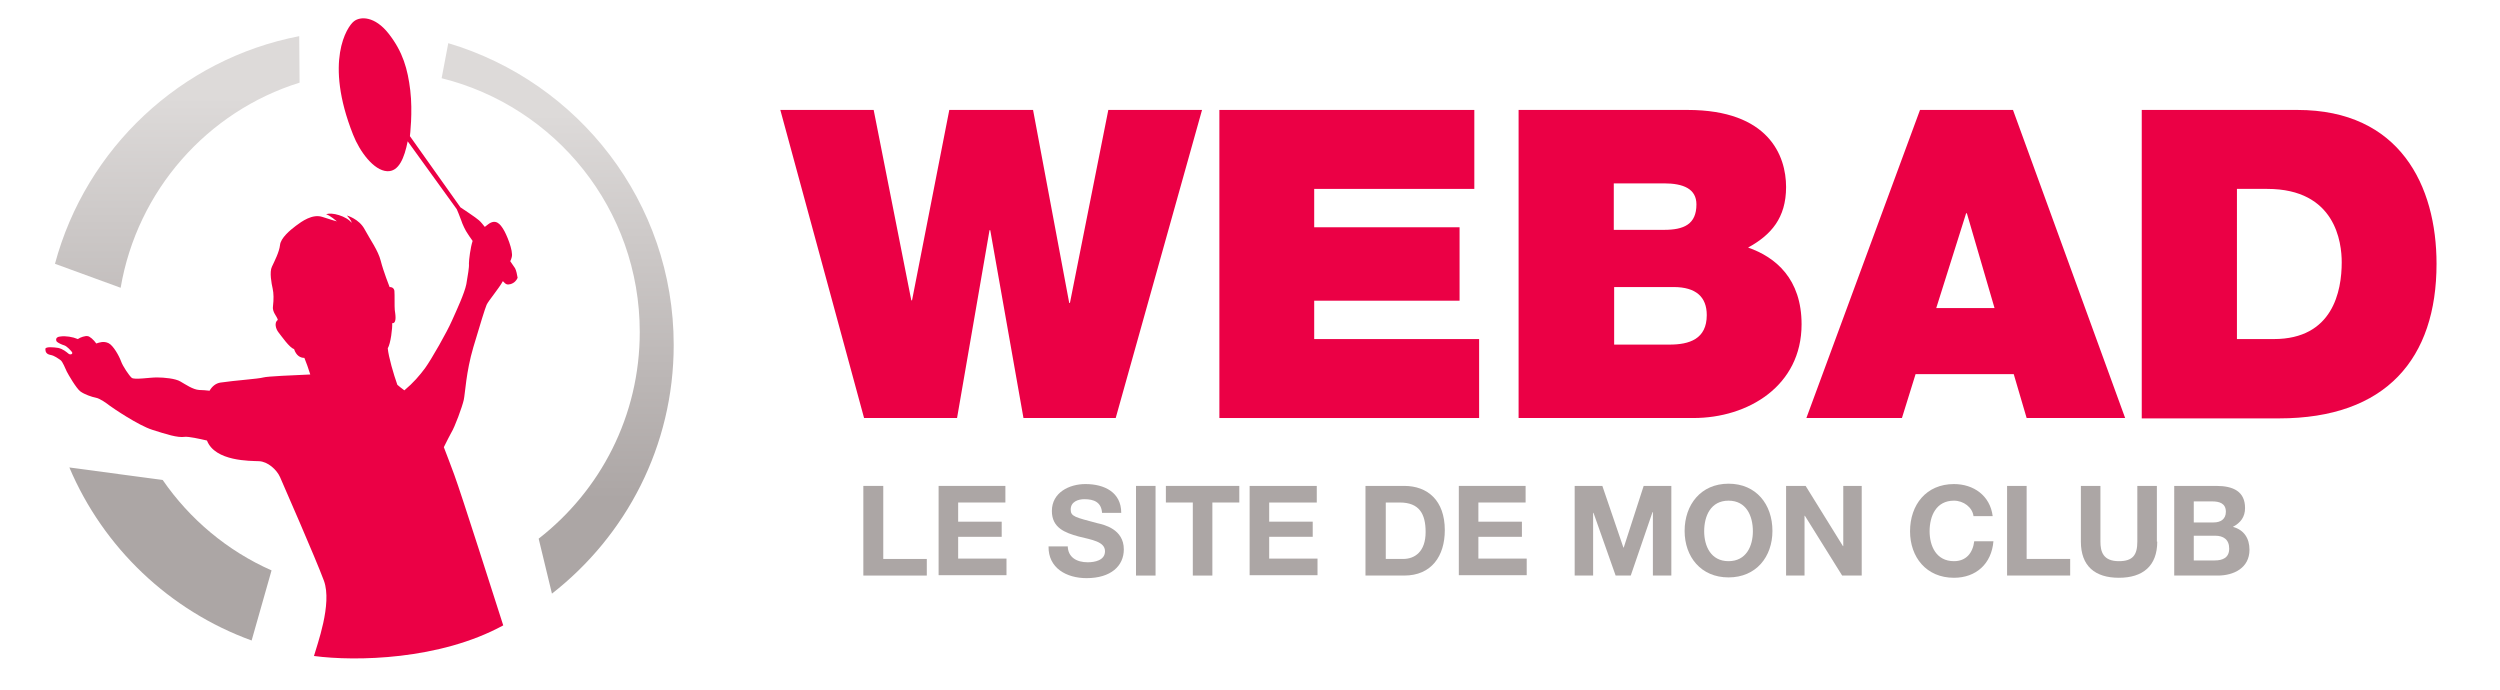 <?xml version="1.0" encoding="utf-8"?>
<svg version="1.1" xmlns="http://www.w3.org/2000/svg" xmlns:xlink="http://www.w3.org/1999/xlink" x="0px" y="0px"
	 viewBox="0 0 677.6 187.1" style="enable-background:new 0 0 677.6 187.1;" xml:space="preserve">
<style type="text/css">
	.st0{fill:#ACA6A5;}
	.st1{fill:#EB0045;}
	.st2{fill:url(#SVGID_1_);}
	.st3{fill:url(#SVGID_2_);}
</style>
<g id="BL">
	<g>
		<path class="st0" d="M234.1,131.7h5.3v19.8h11.8v4.5h-17.2V131.7z"/>
		<path class="st0" d="M254.3,131.7h18.2v4.5h-12.8v5.2h11.8v4.1h-11.8v5.9h13.1v4.5h-18.4V131.7z"/>
		<path class="st0" d="M289.4,147.9c0,3.2,2.5,4.5,5.4,4.5c1.9,0,4.7-0.5,4.7-3c0-2.6-3.6-3.1-7.2-4c-3.6-1-7.2-2.3-7.2-6.9
			c0-5,4.7-7.3,9.1-7.3c5.1,0,9.7,2.2,9.7,7.8h-5.2c-0.2-2.9-2.2-3.7-4.8-3.7c-1.7,0-3.7,0.7-3.7,2.8c0,1.9,1.2,2.1,7.2,3.7
			c1.8,0.4,7.2,1.6,7.2,7.1c0,4.5-3.5,7.8-10.1,7.8c-5.4,0-10.4-2.7-10.3-8.6H289.4z"/>
		<path class="st0" d="M307.9,131.7h5.3V156h-5.3V131.7z"/>
		<path class="st0" d="M323.3,136.2H316v-4.5h19.9v4.5h-7.3V156h-5.3V136.2z"/>
		<path class="st0" d="M338.7,131.7h18.2v4.5H344v5.2h11.8v4.1H344v5.9h13.1v4.5h-18.4V131.7z"/>
		<path class="st0" d="M370.1,131.7h10.5c6.3,0,11,3.9,11,12c0,7-3.6,12.3-11,12.3h-10.5V131.7z M375.5,151.5h4.8
			c3.1,0,6.1-1.9,6.1-7.3c0-4.9-1.7-8-7-8h-3.8V151.5z"/>
		<path class="st0" d="M395.3,131.7h18.2v4.5h-12.8v5.2h11.8v4.1h-11.8v5.9h13.1v4.5h-18.4V131.7z"/>
		<path class="st0" d="M426.8,131.7h7.5l5.7,16.7h0.1l5.4-16.7h7.5V156h-5v-17.2h-0.1L442,156h-4.1l-6-17h-0.1v17h-5V131.7z"/>
		<path class="st0" d="M468.5,131.1c7.5,0,11.9,5.6,11.9,12.8c0,7-4.4,12.6-11.9,12.6c-7.5,0-11.9-5.6-11.9-12.6
			C456.6,136.8,461,131.1,468.5,131.1z M468.5,152.1c4.8,0,6.6-4.1,6.6-8.1c0-4.2-1.8-8.3-6.6-8.3c-4.8,0-6.6,4.1-6.6,8.3
			C461.9,148,463.7,152.1,468.5,152.1z"/>
		<path class="st0" d="M484.1,131.7h5.3l10.1,16.3h0.1v-16.3h5V156h-5.3l-10.1-16.2h-0.1V156h-5V131.7z"/>
		<path class="st0" d="M534.9,139.9c-0.3-2.4-2.7-4.2-5.3-4.2c-4.8,0-6.6,4.1-6.6,8.3c0,4,1.8,8.1,6.6,8.1c3.3,0,5.1-2.2,5.5-5.4
			h5.2c-0.5,6.1-4.7,9.9-10.7,9.9c-7.5,0-11.9-5.6-11.9-12.6c0-7.2,4.4-12.8,11.9-12.8c5.3,0,9.8,3.1,10.5,8.7H534.9z"/>
		<path class="st0" d="M544,131.7h5.3v19.8h11.8v4.5H544V131.7z"/>
		<path class="st0" d="M584.7,146.8c0,6.6-3.9,9.8-10.4,9.8c-6.5,0-10.3-3.2-10.3-9.8v-15.1h5.3v15.1c0,2.7,0.7,5.3,5,5.3
			c3.8,0,5-1.7,5-5.3v-15.1h5.3V146.8z"/>
		<path class="st0" d="M589.3,131.7h11.4c4.6,0,7.8,1.5,7.8,6c0,2.4-1.2,4-3.3,5.1c3,0.8,4.5,3.1,4.5,6.2c0,4.9-4.2,7-8.6,7h-11.8
			V131.7z M594.6,141.6h5.4c1.9,0,3.3-0.9,3.3-2.9c0-2.3-1.8-2.8-3.7-2.8h-5V141.6z M594.6,151.9h5.7c2.1,0,3.9-0.7,3.9-3.2
			c0-2.5-1.6-3.5-3.8-3.5h-5.8V151.9z"/>
	</g>
</g>
<g id="Calque_12">
	<g>
		<path class="st1" d="M302.4,113.3h-25l-9-50.9h-0.2l-8.8,50.9h-25.2l-22.7-83.5h25.3l10.2,51.6h0.2l10.1-51.6h22.7l9.8,52.3h0.2
			l10.4-52.3h25.4L302.4,113.3z"/>
		<path class="st1" d="M330.5,29.8h69.1v21.4h-43.4v10.4h39.4v19.9h-39.4v10.4h44.7v21.4h-70.4V29.8z"/>
		<path class="st1" d="M411.7,29.8h45.7c22,0,26.7,12.4,26.7,20.9c0,8.4-4.1,13-10.3,16.4c7.5,2.6,14.5,8.5,14.5,20.8
			c0,16.7-14.5,25.4-29.3,25.4h-47.4V29.8z M437.4,62.3H451c5.4,0,8.8-1.5,8.8-6.9c0-4.2-3.5-5.7-8.8-5.7h-13.6V62.3z M437.4,93.4
			h15.1c5.4,0,10.1-1.5,10.1-8c0-4.9-2.9-7.6-9-7.6h-16.1V93.4z"/>
		<path class="st1" d="M520.4,29.8h25.2l30.4,83.5h-26.7l-3.5-11.9h-26.6l-3.7,11.9h-25.9L520.4,29.8z M540.6,83.5l-7.5-25.7h-0.2
			l-8.1,25.7H540.6z"/>
		<path class="st1" d="M580.5,29.8h42.2c27.8,0,37.7,20.6,37.7,41.7c0,25.6-13.6,41.9-42.7,41.9h-37.2V29.8z M606.2,91.9h10.1
			c16,0,18.4-13,18.4-20.8c0-5.3-1.6-19.9-20.2-19.9h-8.2V91.9z"/>
	</g>
</g>
<g id="Calque_2">
</g>
<g id="Cercle_BASE_-_copie_3">
	<g>
		<g>
			<linearGradient id="SVGID_1_" gradientUnits="userSpaceOnUse" x1="48.086" y1="26.461" x2="48.086" y2="126.738">
				<stop  offset="0" style="stop-color:#DDDAD9"/>
				<stop  offset="1" style="stop-color:#ACA6A5"/>
			</linearGradient>
			<path class="st2" d="M81.2,22.4L81.1,9.8C49,16,23.3,40.2,14.9,71.5L32.7,78C37.2,51.6,56.2,30.2,81.2,22.4z"/>
			<linearGradient id="SVGID_2_" gradientUnits="userSpaceOnUse" x1="151.141" y1="30.917" x2="151.141" y2="135.349">
				<stop  offset="0" style="stop-color:#DDDAD9"/>
				<stop  offset="1" style="stop-color:#ACA6A5"/>
			</linearGradient>
			<path class="st3" d="M182.6,93.5c0-38.7-25.8-71.3-61.1-81.8l-1.8,9.5c30.9,7.7,53.7,35.5,53.7,68.8c0,22.8-10.7,43-27.4,56
				l3.6,14.9C169.7,145.2,182.6,120.9,182.6,93.5z"/>
			<path class="st0" d="M44.1,130.1l-25.3-3.4c9.2,21.7,27.1,38.8,49.4,46.9l5.4-19C61.6,149.3,51.4,140.7,44.1,130.1z"/>
		</g>
		<path class="st1" d="M139.6,72.7c-0.2-0.3-0.9-1.3-1.3-1.9c0.2-0.4,0.3-0.7,0.4-1.1c0.5-1.7-1.5-6.4-2.3-7.6
			c-0.8-1.3-2-2.9-4.1-1.3c-0.3,0.2-0.6,0.5-0.9,0.7c-0.4-0.5-1.1-1.4-1.6-1.8c-0.6-0.6-5-3.5-5-3.5l-13.7-19.3
			c0,0,0.8-6.5,0.1-12.4c-0.7-5.8-2-10.4-5.8-15.3c-3.8-4.9-7.8-4.8-9.5-3.4c-1.8,1.4-8.1,10.8-0.2,30.7c1.8,4.6,5.6,9.7,9.2,9.9
			c3.2,0.2,4.7-3.6,5.6-8.1l13.3,18.4c0,0,0.9,2.1,1.2,3c0.3,1,1.2,2.9,1.8,3.7c0.1,0.2,0.6,0.9,1.3,1.9c-0.6,1.8-1,5.2-1,6.1
			c0.1,1.1-0.3,3.1-0.7,5.6c-0.5,2.5-2.6,7-3.9,9.9c-1.3,3-5.5,10.4-7.3,12.9c-1.5,2-3.1,3.9-5.6,6c-0.7-0.5-1.3-1-1.9-1.5
			c-1-2.8-2.4-7.6-2.6-9.9c0.8-1.3,1.3-5.6,1.2-6.8c1.4,0.1,0.8-2.7,0.7-3.6c-0.1-0.9,0-4.1-0.1-5.2c-0.2-1.1-1.3-1-1.3-1
			s-1.7-4.3-2.4-7.1c-0.7-2.8-2.9-5.8-4.4-8.6c-1.5-2.8-4.8-3.7-4.8-3.7s1.3,1.3,1.3,2c-1.3-1.8-5.5-3-6.9-2.3
			c1,0.2,2.9,1.9,2.9,1.9s-1.2-0.3-3.9-1.2c-2.7-0.9-5.6,1.2-7.2,2.4c-1.6,1.2-4.1,3.3-4.3,5.2s-1.5,4.4-2.2,5.9
			c-0.7,1.4-0.1,4.6,0.2,5.9c0.3,1.3,0.3,3,0.1,4.7c-0.3,1.7,1.1,2.8,1.3,3.8c-1,0.7-0.6,2.4,0.2,3.4c0.8,1,3,4.2,4.2,4.5
			c0.6,1.8,1.7,2.4,2.8,2.4c0.4,0.9,1.2,3.2,1.6,4.5c-4.6,0.2-11.7,0.5-12.7,0.8c-1.4,0.4-7.7,0.8-11.7,1.4c-1.2,0.2-2.2,1-2.9,2.2
			c-1-0.1-1.9-0.2-2.8-0.2c-1.7-0.1-3.7-1.5-5.1-2.3c-1.3-0.8-4.4-1.1-6.4-1.1c-2,0-6.1,0.7-6.8,0.1c-0.7-0.6-2.4-3.1-2.9-4.5
			c-0.5-1.4-2.1-4.3-3.4-4.9c-1.3-0.6-2.4-0.2-3.3,0.1c-0.7-1-1.8-2-2.4-2c-0.6-0.1-1.9,0.3-2.6,0.8c-1.4-0.6-3.3-0.9-4.7-0.7
			c-1.4,0.1-1.3,1-1,1.4c0.3,0.3,1.3,0.8,2,1c0.7,0.2,1.7,1.3,2.1,1.8c0.4,0.6-0.5,0.9-1,0.4c-0.5-0.4-1.4-1.2-2.7-1.5
			c-1.3-0.2-3.5-0.4-3.5,0.3c0,0.8,0.3,1.4,1.4,1.6c1.1,0.2,2.1,1,2.7,1.4c0.6,0.4,1.3,2.3,1.7,3.1c0.4,0.8,2.6,4.6,3.7,5.4
			s3.1,1.5,4.2,1.7c1.1,0.2,2.9,1.5,3.8,2.2c0.8,0.6,7.7,5.3,11.5,6.5c3.8,1.2,6.8,2.2,8.8,1.9c1.1-0.1,3.8,0.5,6,1
			c2.2,5.7,11.8,5.5,14.1,5.6c2.4,0.1,4.8,2.3,5.7,4.3c0.9,2.1,9.6,21.9,11.9,28.1c2.3,6.3-1.9,17.5-2.7,20.4
			c11.3,1.5,34.1,1.1,51.3-8.3c-2.3-7.1-11.2-35.2-13.3-40.9c-0.9-2.5-1.9-5-2.8-7.4c0.8-1.6,1.6-3.2,2-3.9c1-1.6,3-7.1,3.4-8.9
			c0.4-1.8,0.6-7.5,2.6-14.3c2-6.7,3.1-10.3,3.6-11.5c0.5-1.1,3.4-4.5,4.4-6.4c0.9,1,1.2,1,2.1,0.8c1-0.3,1.6-1,1.9-1.7
			C140.2,74.6,139.9,73.2,139.6,72.7z"/>
	</g>
</g>
</svg>
